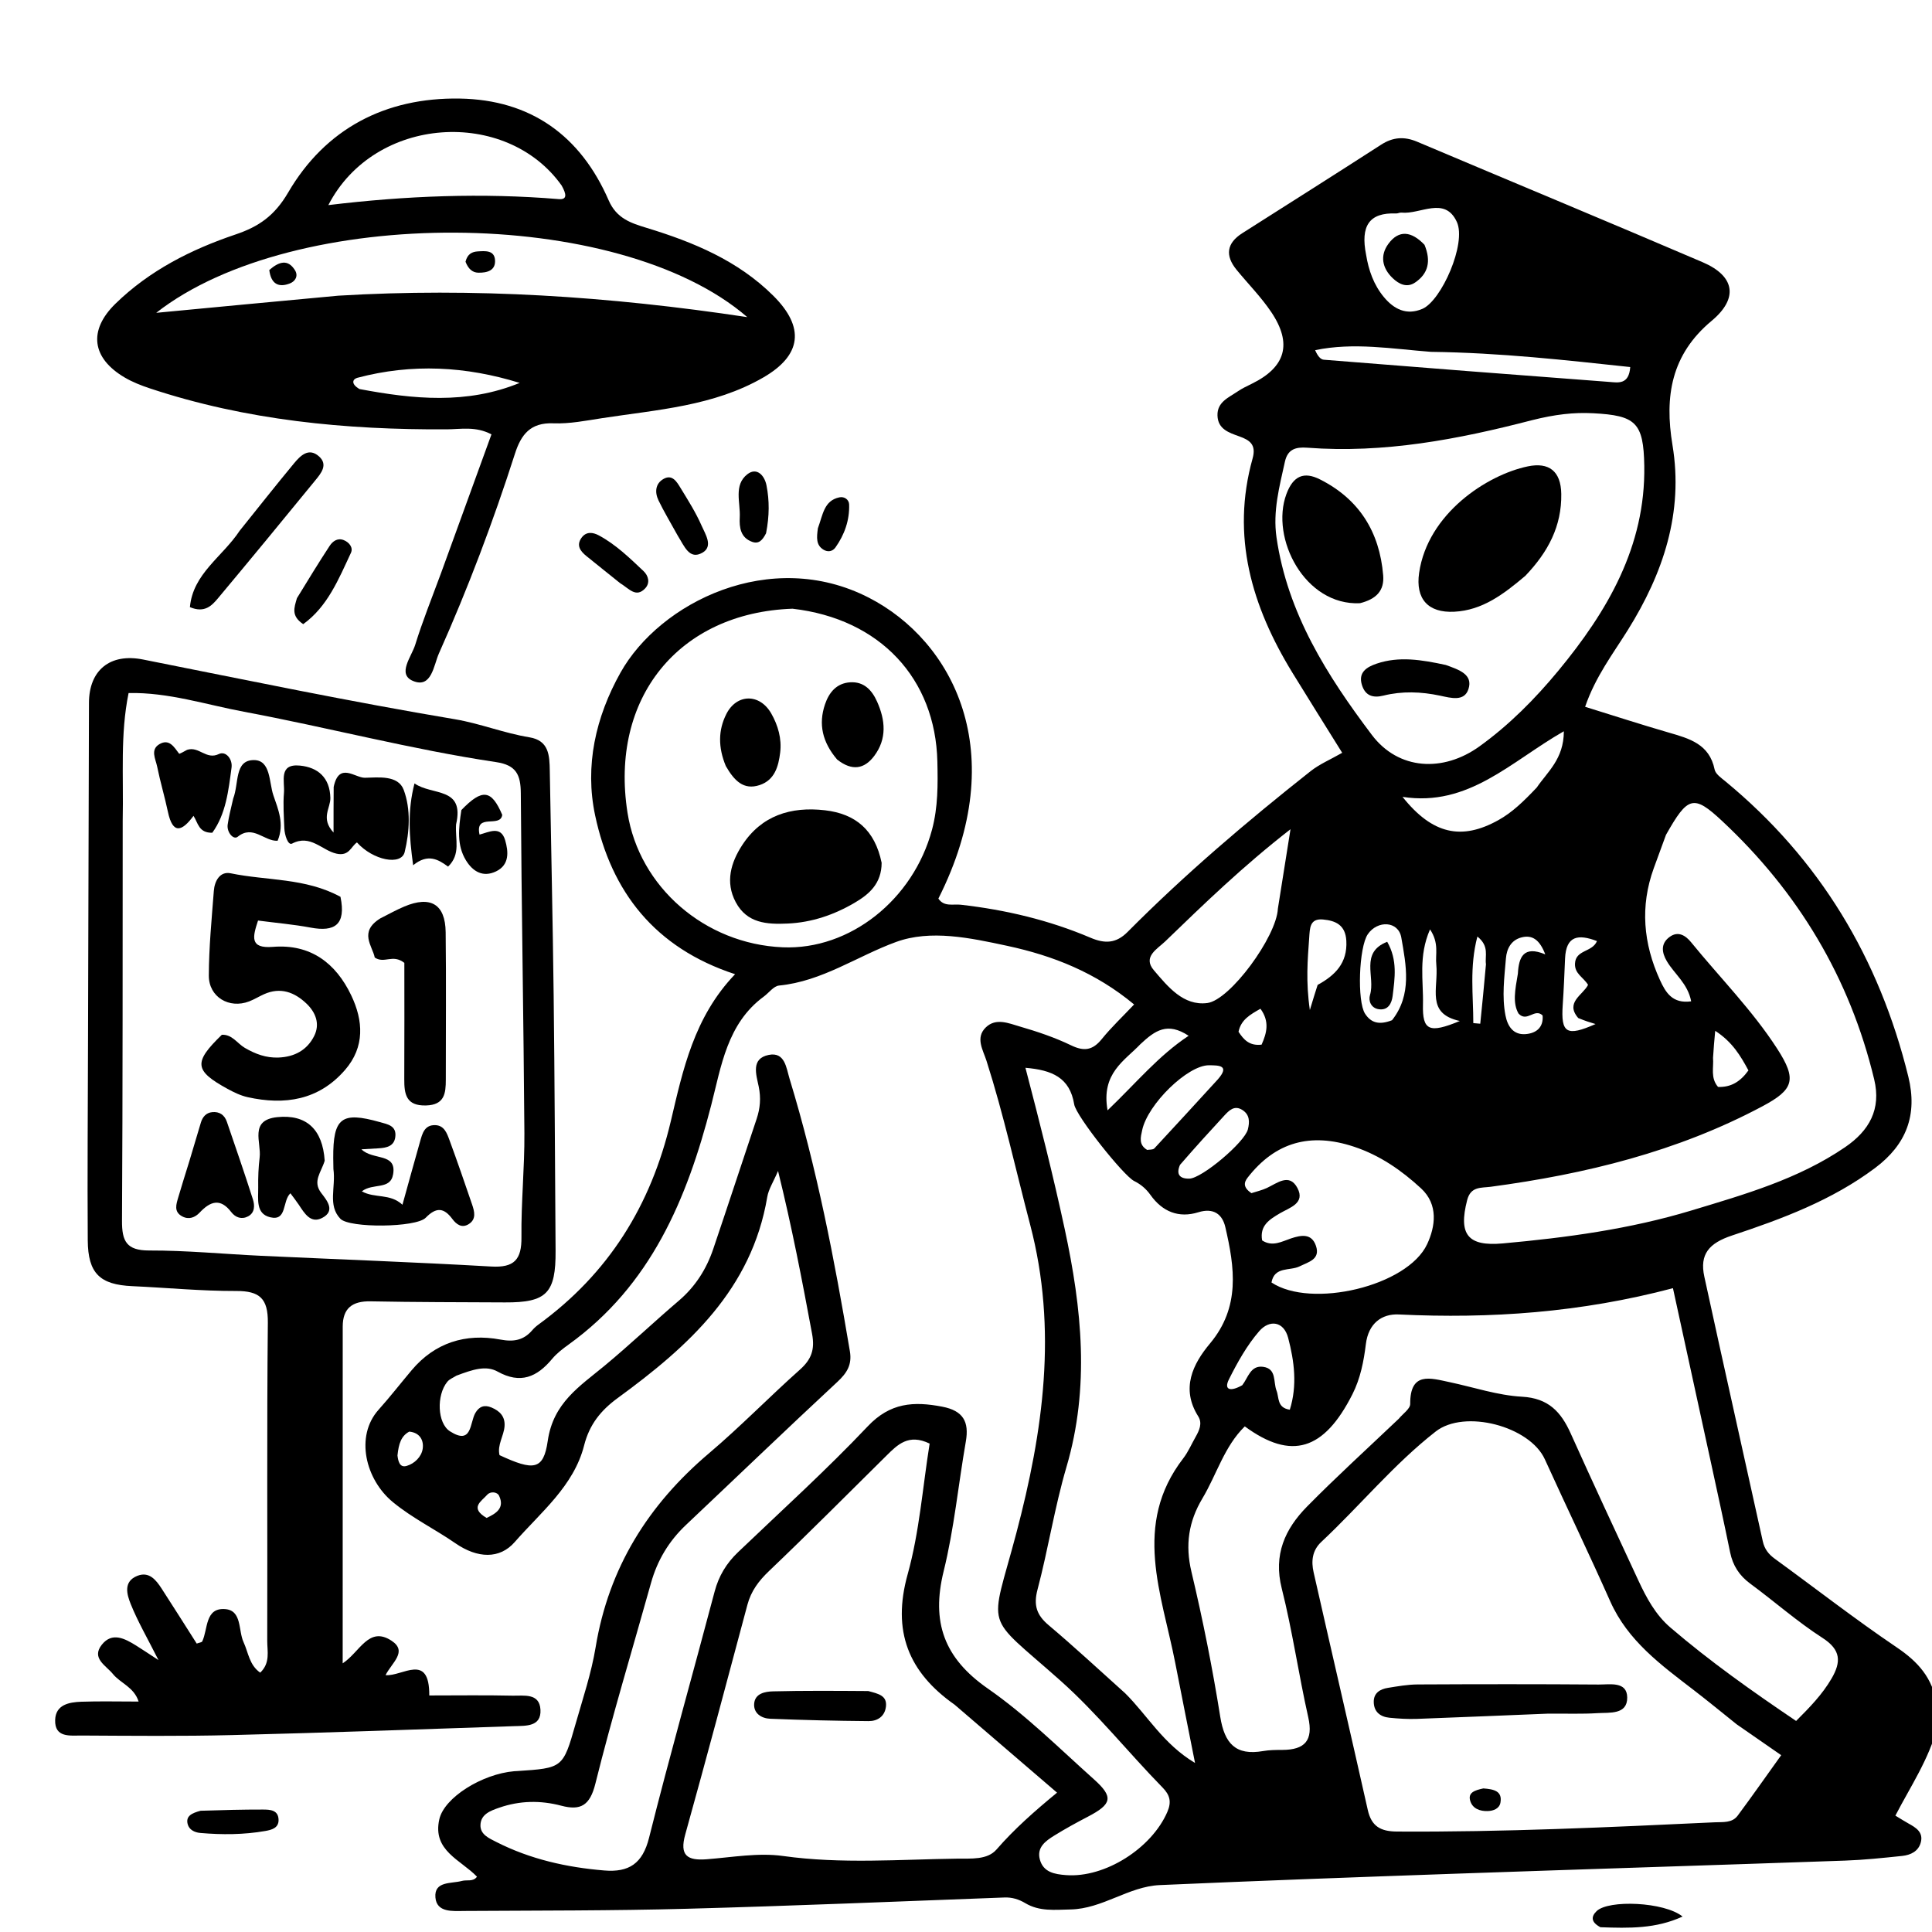 <svg version="1.1" id="Layer_1" xmlns="http://www.w3.org/2000/svg" xmlns:xlink="http://www.w3.org/1999/xlink" x="0px" y="0px"
	 width="100%" viewBox="0 0 352 352" enable-background="new 0 0 352 352" xml:space="preserve">
<path fill="#000000" opacity="1" stroke="none" 
	d="
M353,314.6 
	C351.4,320.617 348.093,325.454 345.328,330.798 
	C346.344,331.411 347.011,331.842 347.705,332.226 
	C349.06,332.976 350.433,333.794 349.969,335.636 
	C349.549,337.3 348.115,337.978 346.566,338.14 
	C343.09,338.504 339.605,338.872 336.114,338.994 
	C312.479,339.821 288.841,340.552 265.206,341.378 
	C247.236,342.007 229.267,342.663 211.304,343.453 
	C205.609,343.704 200.886,347.779 195.031,347.893 
	C192.166,347.949 189.393,348.293 186.797,346.741 
	C185.641,346.05 184.412,345.66 183.007,345.712 
	C163.702,346.431 144.4,347.25 125.09,347.767 
	C111.6,348.128 98.099,348.085 84.603,348.167 
	C82.489,348.18 79.565,348.495 79.331,345.709 
	C79.077,342.685 82.211,343.228 84.169,342.691 
	C85.078,342.442 86.196,342.904 86.905,341.925 
	C83.954,338.847 78.744,337.189 80.04,331.466 
	C80.94,327.49 87.825,323.217 93.674,322.707 
	C93.839,322.692 94.006,322.691 94.173,322.68 
	C102.536,322.13 102.575,322.141 104.86,314.117 
	C106.182,309.48 107.739,304.863 108.519,300.126 
	C110.904,285.645 118.094,274.164 129.185,264.772 
	C134.899,259.934 140.135,254.533 145.732,249.55 
	C147.832,247.681 148.49,245.889 147.958,243.027 
	C146.143,233.271 144.281,223.535 141.756,213.345 
	C140.907,215.341 140.029,216.66 139.789,218.086 
	C136.947,234.948 125.404,245.322 112.559,254.702 
	C109.497,256.938 107.4,259.496 106.421,263.354 
	C104.544,270.751 98.513,275.532 93.778,280.955 
	C91.049,284.081 87.015,283.973 82.945,281.156 
	C79.235,278.589 75.182,276.641 71.579,273.677 
	C66.597,269.579 64.642,261.694 68.973,256.85 
	C71.072,254.503 72.986,252.04 75.003,249.645 
	C79.232,244.623 84.831,242.874 91.181,244.063 
	C93.608,244.517 95.401,244.188 96.973,242.363 
	C97.297,241.986 97.674,241.641 98.076,241.349 
	C110.848,232.051 118.57,219.719 122.226,204.246 
	C124.41,195.004 126.415,185.332 133.929,177.494 
	C119.269,172.696 111.388,162.451 108.432,148.572 
	C106.506,139.528 108.52,130.65 113.041,122.566 
	C120.198,109.768 140.374,99.679 158.318,108.905 
	C173.538,116.731 184.431,137.035 170.969,163.717 
	C171.994,165.266 173.661,164.679 175.053,164.837 
	C183.21,165.763 191.131,167.636 198.685,170.85 
	C201.298,171.961 203.343,171.907 205.441,169.795 
	C215.886,159.28 227.157,149.692 238.774,140.51 
	C240.403,139.223 242.39,138.389 244.541,137.156 
	C241.425,132.149 238.429,127.389 235.489,122.596 
	C228.076,110.509 224.253,97.713 228.215,83.538 
	C228.916,81.03 227.723,80.199 225.824,79.518 
	C223.918,78.834 221.884,78.202 221.818,75.688 
	C221.753,73.249 223.848,72.44 225.463,71.338 
	C226.283,70.777 227.198,70.347 228.094,69.906 
	C234.229,66.893 235.492,62.638 231.628,56.877 
	C229.784,54.127 227.408,51.736 225.301,49.16 
	C223.181,46.567 223.467,44.313 226.34,42.485 
	C234.768,37.121 243.218,31.792 251.611,26.375 
	C253.783,24.973 255.844,24.825 258.207,25.826 
	C275.537,33.159 292.923,40.364 310.219,47.777 
	C316.085,50.291 316.787,54.34 311.846,58.458 
	C304.48,64.597 303.244,72.216 304.716,81.087 
	C306.757,93.394 303.035,104.448 296.581,114.79 
	C293.869,119.135 290.703,123.241 288.799,128.774 
	C294.01,130.389 298.99,132.01 304.017,133.466 
	C307.781,134.556 311.449,135.549 312.394,140.201 
	C312.561,141.023 313.607,141.737 314.362,142.36 
	C331.549,156.533 342.393,174.61 347.688,196.163 
	C349.403,203.145 347.321,208.532 341.64,212.794 
	C333.785,218.687 324.704,222.065 315.569,225.1 
	C311.369,226.496 309.63,228.512 310.518,232.594 
	C314.013,248.682 317.635,264.743 321.173,280.822 
	C321.483,282.23 322.222,283.171 323.359,283.998 
	C330.764,289.385 337.998,295.022 345.58,300.146 
	C349.415,302.738 352.134,305.675 352.901,310.652 
	C353,312.067 353,313.133 353,314.6 
M83.149,250.641 
	C82.593,251.003 81.904,251.257 81.503,251.746 
	C79.497,254.192 79.665,259.295 81.979,260.775 
	C86.041,263.373 85.564,259.239 86.609,257.432 
	C87.316,256.209 88.292,255.911 89.553,256.441 
	C91.057,257.073 92.052,258.075 91.926,259.848 
	C91.799,261.64 90.564,263.254 91.011,265.119 
	C97.195,267.988 99.021,267.905 99.796,262.524 
	C100.796,255.579 105.605,252.593 110.147,248.833 
	C114.763,245.012 119.113,240.871 123.675,236.982 
	C126.694,234.408 128.708,231.224 129.957,227.534 
	C132.624,219.652 135.213,211.744 137.855,203.853 
	C138.504,201.918 138.659,200.035 138.235,197.977 
	C137.79,195.816 136.757,192.865 140.059,192.199 
	C143.019,191.603 143.26,194.594 143.853,196.537 
	C148.816,212.799 152.032,229.451 154.845,246.194 
	C155.259,248.658 154.307,250.156 152.552,251.785 
	C143.285,260.394 134.166,269.161 124.971,277.847 
	C121.86,280.786 119.762,284.288 118.611,288.407 
	C115.207,300.592 111.527,312.707 108.473,324.979 
	C107.482,328.961 105.784,329.92 102.267,328.991 
	C98.454,327.984 94.685,328.058 90.959,329.352 
	C89.368,329.905 87.599,330.535 87.537,332.509 
	C87.482,334.243 89.113,334.929 90.444,335.605 
	C96.62,338.744 103.234,340.222 110.099,340.791 
	C114.588,341.163 117.073,339.542 118.252,334.843 
	C122.019,319.836 126.246,304.945 130.198,289.983 
	C130.952,287.129 132.35,284.825 134.452,282.814 
	C142.391,275.221 150.559,267.839 158.1,259.867 
	C162.19,255.542 166.471,255.289 171.665,256.288 
	C175.502,257.026 176.596,259.029 175.967,262.646 
	C174.597,270.514 173.839,278.525 171.931,286.255 
	C169.641,295.534 171.997,302.096 179.974,307.643 
	C186.903,312.46 192.982,318.519 199.305,324.177 
	C202.934,327.424 202.603,328.703 198.168,331.011 
	C196.103,332.086 194.056,333.208 192.078,334.435 
	C190.505,335.411 188.861,336.577 189.453,338.783 
	C190.085,341.136 192.162,341.476 194.212,341.634 
	C201.3,342.18 209.818,336.761 212.686,330.117 
	C213.489,328.256 213.127,327.023 211.817,325.684 
	C205.53,319.258 199.924,312.183 193.186,306.186 
	C179.073,293.624 180.361,297.554 185.173,279.316 
	C190.069,260.759 192.703,242.226 187.698,223.168 
	C185.077,213.19 182.877,203.106 179.732,193.264 
	C179.107,191.307 177.656,189.069 179.617,187.178 
	C181.462,185.398 183.799,186.442 185.798,187.022 
	C188.983,187.946 192.17,189.016 195.147,190.454 
	C197.533,191.607 199.089,191.35 200.739,189.312 
	C202.479,187.162 204.512,185.249 206.629,183.008 
	C199.631,177.186 191.855,174.117 183.49,172.322 
	C176.765,170.88 169.558,169.32 163.25,171.624 
	C156.157,174.214 149.801,178.792 141.938,179.562 
	C140.955,179.658 140.09,180.888 139.156,181.573 
	C132.475,186.475 131.404,194.286 129.572,201.382 
	C125.144,218.535 118.573,234.186 103.604,244.965 
	C102.527,245.741 101.435,246.576 100.593,247.586 
	C97.835,250.895 94.835,252.216 90.665,249.897 
	C88.519,248.704 86.1,249.535 83.149,250.641 
M316.403,314.154 
	C313.802,312.076 311.233,309.956 308.594,307.928 
	C302.644,303.355 296.58,298.959 293.372,291.747 
	C289.516,283.075 285.39,274.523 281.464,265.881 
	C278.724,259.849 266.843,256.696 261.574,260.815 
	C253.933,266.788 247.782,274.329 240.733,280.93 
	C239.066,282.491 238.877,284.451 239.334,286.468 
	C242.603,300.902 245.96,315.317 249.201,329.758 
	C249.874,332.759 251.541,333.679 254.515,333.698 
	C273.842,333.818 293.135,332.916 312.429,332.013 
	C313.906,331.944 315.576,332.17 316.593,330.803 
	C319.234,327.252 321.772,323.624 324.525,319.785 
	C321.873,317.949 319.43,316.258 316.403,314.154 
M254.856,258.483 
	C255.582,257.587 256.936,256.686 256.931,255.794 
	C256.898,249.855 260.596,251.076 264.113,251.82 
	C268.505,252.749 272.866,254.229 277.296,254.473 
	C282.112,254.738 284.404,257.229 286.172,261.162 
	C290.195,270.115 294.347,279.01 298.483,287.912 
	C299.961,291.094 301.615,294.193 304.336,296.525 
	C311.528,302.69 319.24,308.146 327.241,313.549 
	C329.718,311.075 332.003,308.732 333.694,305.832 
	C335.462,302.797 335.444,300.605 332.051,298.419 
	C327.448,295.455 323.305,291.784 318.883,288.528 
	C316.887,287.057 315.712,285.233 315.219,282.826 
	C314.085,277.291 312.875,271.771 311.676,266.25 
	C309.428,255.897 307.167,245.547 304.803,234.701 
	C288.033,239.138 271.546,240.291 254.856,239.488 
	C251.731,239.338 249.314,241.126 248.851,244.902 
	C248.47,248.006 247.866,251.138 246.408,254.02 
	C241.239,264.238 235.318,266.132 226.794,259.88 
	C223.049,263.545 221.674,268.65 219.077,272.996 
	C216.558,277.21 215.909,281.464 217.073,286.364 
	C219.147,295.094 220.909,303.917 222.321,312.778 
	C223.1,317.664 225.136,319.909 230.15,319.031 
	C231.291,318.832 232.474,318.83 233.638,318.825 
	C237.735,318.81 239.31,317.116 238.351,312.855 
	C236.598,305.068 235.476,297.132 233.526,289.401 
	C231.976,283.255 234.121,278.566 238.134,274.489 
	C243.383,269.155 248.931,264.113 254.856,258.483 
M173.928,310.586 
	C165.512,304.676 162.486,297.189 165.367,286.84 
	C167.522,279.104 168.104,270.929 169.375,263.015 
	C165.525,261.151 163.525,263.216 161.489,265.229 
	C154.391,272.248 147.354,279.331 140.129,286.218 
	C138.244,288.016 136.849,289.86 136.178,292.367 
	C132.445,306.335 128.726,320.308 124.847,334.236 
	C123.772,338.097 125.25,339.018 128.759,338.747 
	C133.396,338.389 138.151,337.519 142.676,338.152 
	C153.295,339.637 163.869,338.771 174.465,338.634 
	C176.957,338.601 179.892,338.888 181.562,336.966 
	C184.815,333.22 188.512,329.967 192.588,326.611 
	C186.271,321.187 180.368,316.118 173.928,310.586 
M204.997,308.5 
	C209.051,312.517 211.92,317.736 217.728,321.202 
	C216.427,314.631 215.259,308.811 214.125,302.983 
	C211.687,290.447 206.251,277.797 215.583,265.7 
	C216.488,264.527 217.083,263.115 217.824,261.815 
	C218.504,260.622 219.107,259.314 218.308,258.048 
	C215.101,252.965 217.34,248.501 220.456,244.775 
	C226.011,238.133 224.955,230.92 223.244,223.557 
	C222.706,221.245 221.113,220.003 218.329,220.868 
	C214.759,221.977 211.785,220.77 209.611,217.715 
	C208.824,216.609 207.878,215.792 206.628,215.171 
	C204.717,214.221 196.065,203.363 195.714,201.214 
	C194.912,196.309 191.667,194.961 186.829,194.546 
	C189.465,204.612 191.896,214.233 193.987,223.939 
	C197.104,238.406 198.585,252.74 194.301,267.288 
	C192.146,274.609 190.986,282.218 189.031,289.605 
	C188.272,292.474 188.869,294.252 191.049,296.091 
	C195.624,299.951 200.021,304.023 204.997,308.5 
M279.065,76.57 
	C265.659,80.05 252.138,82.633 238.185,81.57 
	C236.055,81.408 234.605,81.849 234.103,84.123 
	C233.102,88.662 231.887,93.157 232.571,97.898 
	C234.566,111.731 241.808,123.116 249.943,133.895 
	C254.801,140.332 262.94,140.745 269.544,135.991 
	C274.986,132.074 279.693,127.315 283.914,122.21 
	C292.852,111.399 299.815,99.561 299.579,84.875 
	C299.451,76.951 298.01,75.699 290.264,75.291 
	C286.732,75.104 283.294,75.503 279.065,76.57 
M144.393,110.903 
	C123.641,111.628 111.044,127.207 114.33,148.083 
	C116.46,161.615 128.43,171.993 142.6,172.593 
	C154.841,173.111 166.405,163.91 169.813,151.148 
	C170.911,147.034 170.879,142.9 170.783,138.746 
	C170.433,123.669 160.39,112.749 144.393,110.903 
M303.533,152.106 
	C302.79,154.136 302.038,156.163 301.303,158.196 
	C298.796,165.131 299.398,171.895 302.423,178.53 
	C303.485,180.859 304.719,182.904 308.121,182.437 
	C307.519,179.212 305.086,177.482 303.697,175.138 
	C302.754,173.547 302.531,171.915 304.199,170.699 
	C305.753,169.566 307.11,170.447 308.104,171.668 
	C313.354,178.117 319.262,184.053 323.789,191.061 
	C327.436,196.705 326.828,198.509 321.091,201.568 
	C305.594,209.83 288.86,213.911 271.601,216.223 
	C269.855,216.456 267.964,216.116 267.309,218.65 
	C265.69,224.915 267.417,227.12 273.789,226.545 
	C285.403,225.496 296.945,223.934 308.133,220.554 
	C317.838,217.622 327.64,214.837 336.17,209.009 
	C340.559,206.01 342.78,202.114 341.466,196.65 
	C337.016,178.144 327.613,162.52 313.77,149.588 
	C308.537,144.7 307.512,145.066 303.533,152.106 
M227.995,217.389 
	C228.932,217.083 229.909,216.864 230.796,216.453 
	C232.704,215.568 234.909,213.665 236.383,216.447 
	C237.868,219.249 234.93,220.031 233.198,221.054 
	C231.256,222.201 229.483,223.302 229.954,225.995 
	C231.828,227.222 233.55,226.189 235.206,225.634 
	C237.147,224.984 238.987,224.708 239.76,226.989 
	C240.597,229.458 238.412,229.914 236.783,230.723 
	C235.032,231.591 232.203,230.681 231.657,233.66 
	C238.876,238.471 256.436,234.364 260.021,226.673 
	C261.499,223.502 262.12,219.475 258.899,216.506 
	C255.341,213.227 251.416,210.499 246.721,208.934 
	C238.772,206.286 232.364,208.065 227.311,214.558 
	C226.61,215.46 226.479,216.337 227.995,217.389 
M232.822,165.556 
	C233.53,161.099 234.238,156.642 235.121,151.081 
	C226.374,157.884 219.342,164.716 212.293,171.519 
	C210.864,172.898 208.127,174.324 210.23,176.779 
	C212.777,179.753 215.603,183.31 219.968,182.746 
	C224.115,182.21 232.577,170.666 232.822,165.556 
M260.692,64.103 
	C253.676,63.565 246.648,62.332 239.611,63.798 
	C240.109,64.948 240.633,65.495 241.197,65.54 
	C258.551,66.93 275.908,68.289 293.27,69.589 
	C294.802,69.704 296.789,70.124 297.02,66.873 
	C285.251,65.622 273.507,64.273 260.692,64.103 
M248.897,46.418 
	C249.354,49.246 250.287,51.895 252.13,54.117 
	C253.967,56.332 256.252,57.507 259.145,56.274 
	C262.618,54.794 267.232,44.35 265.428,40.431 
	C263.238,35.67 258.773,39.104 255.335,38.737 
	C255.018,38.703 254.681,38.906 254.358,38.893 
	C249.441,38.686 247.85,41.185 248.897,46.418 
M279.991,143.48 
	C281.922,140.628 284.925,138.297 284.924,133.232 
	C275.247,138.76 267.565,147.057 255.531,145.184 
	C260.985,152.027 266.309,153.155 273.016,149.412 
	C275.522,148.013 277.553,146.052 279.991,143.48 
M226.337,252.375 
	C227.405,251.007 227.831,248.7 230.159,249.031 
	C232.637,249.383 231.953,251.799 232.579,253.379 
	C233.064,254.604 232.627,256.496 234.997,256.84 
	C236.387,252.409 235.813,248.01 234.697,243.755 
	C233.891,240.684 231.271,240.406 229.432,242.522 
	C227.185,245.106 225.459,248.218 223.909,251.303 
	C222.93,253.251 224.172,253.607 226.337,252.375 
M221.86,196.681 
	C224.145,194.085 222.082,194.101 220.262,194.087 
	C216.41,194.058 209.1,201.169 208.098,205.908 
	C207.828,207.184 207.401,208.551 209.009,209.509 
	C209.407,209.433 210.054,209.51 210.317,209.229 
	C214.044,205.234 217.719,201.191 221.86,196.681 
M253.62,185.879 
	C257.294,181.218 256.192,175.851 255.307,170.804 
	C254.778,167.785 250.979,167.625 249.206,170.21 
	C247.586,172.571 247.228,182.43 248.71,184.697 
	C249.733,186.26 251.146,186.845 253.62,185.879 
M207.783,190.234 
	C204.91,193.26 200.58,195.533 201.792,202.299 
	C207.134,197.183 211.02,192.394 216.561,188.713 
	C212.696,186.167 210.461,187.73 207.783,190.234 
M214.989,212.232 
	C214.248,213.946 214.916,214.775 216.677,214.743 
	C218.992,214.702 226.758,208.116 227.352,205.779 
	C227.699,204.413 227.7,203.11 226.389,202.254 
	C224.907,201.285 223.928,202.313 223.016,203.302 
	C220.448,206.082 217.898,208.88 214.989,212.232 
M240.065,179.447 
	C243.243,177.705 245.515,175.48 245.294,171.411 
	C245.138,168.528 243.352,167.743 241.06,167.528 
	C238.611,167.297 238.654,169.112 238.528,170.86 
	C238.24,174.867 237.895,178.863 238.649,184.02 
	C239.275,181.952 239.558,181.019 240.065,179.447 
M276.55,177.388 
	C276.713,174.406 277.564,172.214 281.54,173.883 
	C280.56,171.315 279.229,170.219 277.113,170.816 
	C275.323,171.322 274.518,172.842 274.373,174.6 
	C274.088,178.063 273.614,181.534 274.289,185.005 
	C274.675,186.989 275.714,188.548 277.877,188.416 
	C279.814,188.297 281.252,187.243 281.054,185.011 
	C279.592,183.598 278.237,186.347 276.664,184.662 
	C275.576,182.737 276.025,180.448 276.55,177.388 
M287.547,185.481 
	C285.087,182.625 288.437,181.263 289.336,179.434 
	C288.448,178 286.872,177.419 286.955,175.561 
	C287.071,172.996 290.103,173.529 290.96,171.459 
	C287.536,170.151 285.324,170.482 285.146,174.641 
	C285.025,177.456 284.915,180.273 284.721,183.084 
	C284.366,188.231 285.414,188.911 290.699,186.576 
	C289.701,186.279 288.927,186.048 287.547,185.481 
M261.687,175.737 
	C261.478,173.892 262.252,171.883 260.542,169.33 
	C258.381,174.27 259.365,178.732 259.257,183.002 
	C259.137,187.764 260.379,188.336 265.972,186.02 
	C259.74,184.655 262.108,180.141 261.687,175.737 
M312.106,192.733 
	C312.255,194.484 311.595,196.371 313.018,198.034 
	C315.305,198.116 317.036,197.144 318.555,195.024 
	C317.135,192.391 315.641,189.845 312.502,187.812 
	C312.326,189.712 312.221,190.841 312.106,192.733 
M270.735,175.682 
	C270.505,174.179 271.411,172.426 269.172,170.631 
	C267.698,176.227 268.434,181.331 268.428,186.405 
	C268.85,186.441 269.272,186.478 269.694,186.515 
	C270.031,183.182 270.367,179.848 270.735,175.682 
M72.418,265.176 
	C72.544,266.207 72.807,267.453 74.084,267.084 
	C75.526,266.668 76.79,265.421 77.011,263.97 
	C77.236,262.494 76.557,261.019 74.563,260.833 
	C73.097,261.627 72.643,263.007 72.418,265.176 
M229.855,190.329 
	C230.795,188.218 231.357,186.125 229.648,183.789 
	C227.744,184.866 226.106,185.791 225.651,187.984 
	C226.586,189.392 227.605,190.594 229.855,190.329 
M88.657,276.561 
	C90.379,275.755 91.982,274.772 90.939,272.537 
	C90.59,271.788 89.35,271.673 88.757,272.348 
	C87.717,273.533 85.486,274.707 88.657,276.561 
z"/>
<path fill="#000000" opacity="1" stroke="none" 
	d="
M16.039,189 
	C16.097,168.353 16.164,148.206 16.209,128.059 
	C16.222,122.087 20.066,118.965 26.056,120.158 
	C44.984,123.925 63.878,127.852 82.92,131.049 
	C87.449,131.81 91.851,133.582 96.453,134.333 
	C100.025,134.916 100.119,137.64 100.167,140.407 
	C100.401,154.061 100.712,167.714 100.874,181.368 
	C101.058,196.86 101.116,212.353 101.224,227.845 
	C101.278,235.612 99.603,237.332 91.997,237.292 
	C83.834,237.249 75.67,237.257 67.51,237.096 
	C64.195,237.031 62.444,238.35 62.442,241.698 
	C62.429,261.984 62.435,282.27 62.435,303.051 
	C65.556,301.023 67.167,296.195 71.331,298.928 
	C74.334,300.9 71.383,302.926 70.246,305.202 
	C73.303,305.477 78.26,300.99 78.212,308.904 
	C83.418,308.904 88.4,308.828 93.377,308.941 
	C95.413,308.987 98.308,308.408 98.47,311.508 
	C98.633,314.619 95.832,314.422 93.712,314.494 
	C76.574,315.074 59.437,315.697 42.295,316.122 
	C33.138,316.349 23.971,316.252 14.809,316.205 
	C12.762,316.194 9.943,316.643 10.049,313.365 
	C10.139,310.568 12.596,310.125 14.826,310.046 
	C18.138,309.93 21.457,310.016 25.256,310.016 
	C24.411,307.369 21.928,306.668 20.577,304.998 
	C19.326,303.452 16.582,302.133 18.553,299.654 
	C20.437,297.285 22.754,298.539 24.815,299.82 
	C25.881,300.483 26.921,301.186 28.874,302.458 
	C26.838,298.425 25.103,295.444 23.828,292.278 
	C23.128,290.54 22.402,288.163 25.008,287.115 
	C27.147,286.255 28.412,287.833 29.444,289.426 
	C31.606,292.764 33.726,296.13 35.84,299.449 
	C36.312,299.271 36.759,299.242 36.851,299.046 
	C37.909,296.804 37.332,292.911 40.992,293.167 
	C44.121,293.386 43.389,297.064 44.376,299.193 
	C45.253,301.085 45.416,303.37 47.411,304.748 
	C49.278,302.973 48.685,300.852 48.69,298.971 
	C48.746,279.647 48.605,260.321 48.8,240.998 
	C48.845,236.579 47.311,235.198 43.03,235.211 
	C36.712,235.23 30.395,234.616 24.075,234.329 
	C18.214,234.062 16.031,232.021 15.989,225.982 
	C15.904,213.822 16.012,201.661 16.039,189 
M22.356,149.502 
	C22.334,173.812 22.369,198.122 22.229,222.431 
	C22.208,226.133 23.04,227.843 27.191,227.833 
	C33.999,227.817 40.806,228.484 47.616,228.802 
	C61.577,229.452 75.546,229.953 89.499,230.754 
	C93.701,230.995 95.052,229.487 95.006,225.399 
	C94.934,219.085 95.586,212.764 95.542,206.448 
	C95.398,185.808 95.016,165.169 94.888,144.529 
	C94.867,141.157 94.055,139.397 90.395,138.852 
	C74.93,136.548 59.794,132.542 44.439,129.675 
	C37.52,128.383 30.695,126.115 23.428,126.267 
	C21.884,133.877 22.531,141.212 22.356,149.502 
z"/>
<path fill="#000000" opacity="1" stroke="none" 
	d="
M80.35,104.43 
	C83.49,95.823 86.481,87.576 89.541,79.14 
	C86.654,77.617 83.961,78.21 81.396,78.224 
	C62.998,78.326 44.861,76.592 27.291,70.756 
	C25.72,70.234 24.143,69.615 22.722,68.78 
	C16.719,65.254 16.04,60.2 21.047,55.323 
	C27.25,49.28 34.815,45.45 42.933,42.713 
	C47.114,41.303 50.013,39.333 52.501,35.074 
	C59.298,23.437 70.218,17.74 83.749,17.958 
	C96.714,18.168 105.78,24.731 110.901,36.511 
	C112.339,39.819 114.971,40.651 117.823,41.52 
	C126.339,44.116 134.45,47.473 140.899,53.891 
	C146.645,59.61 146.114,64.706 139.057,68.782 
	C130.029,73.996 119.751,74.645 109.746,76.18 
	C106.789,76.633 103.785,77.242 100.828,77.126 
	C96.66,76.964 94.956,79.125 93.818,82.674 
	C89.852,95.04 85.267,107.185 79.972,119.043 
	C79.011,121.194 78.648,125.489 75.245,124.064 
	C72.3,122.83 74.982,119.64 75.651,117.474 
	C76.976,113.186 78.663,109.011 80.35,104.43 
M61.635,53.872 
	C86.284,52.391 110.803,53.954 136.151,57.779 
	C112.662,37.425 53.548,37.35 28.46,56.996 
	C39.316,55.963 50.002,54.946 61.635,53.872 
M102.324,33.794 
	C92.22,19.6 68.255,21.015 59.823,37.368 
	C74.003,35.658 87.887,35.123 101.796,36.277 
	C103.402,36.411 103.191,35.346 102.324,33.794 
M65.496,70.882 
	C75.285,72.729 85.047,73.714 94.679,69.765 
	C84.913,66.732 75.061,66.192 65.112,68.833 
	C64.281,69.054 63.834,69.912 65.496,70.882 
z"/>
<path fill="#000000" opacity="1" stroke="none" 
	d="
M43.67,96.695 
	C47.108,92.414 50.285,88.38 53.562,84.429 
	C54.735,83.014 56.256,81.468 58.14,83.169 
	C59.816,84.682 58.475,86.258 57.444,87.52 
	C51.58,94.701 45.686,101.857 39.741,108.97 
	C38.597,110.339 37.284,111.756 34.601,110.616 
	C35.162,104.498 40.515,101.466 43.67,96.695 
z"/>
<path fill="#000000" opacity="1" stroke="none" 
	d="
M54.097,108.991 
	C56.178,105.594 58.068,102.489 60.062,99.452 
	C60.602,98.631 61.484,97.964 62.598,98.394 
	C63.624,98.789 64.388,99.764 63.936,100.73 
	C61.695,105.521 59.676,110.523 55.243,113.717 
	C52.996,112.205 53.6,110.733 54.097,108.991 
z"/>
<path fill="#000000" opacity="1" stroke="none" 
	d="
M123.47,97.575 
	C122.175,95.225 120.977,93.244 119.976,91.168 
	C119.272,89.708 119.381,88.101 120.911,87.248 
	C122.503,86.359 123.321,87.808 123.987,88.896 
	C125.363,91.143 126.786,93.393 127.838,95.796 
	C128.503,97.316 129.99,99.54 127.989,100.693 
	C125.595,102.072 124.696,99.516 123.47,97.575 
z"/>
<path fill="#000000" opacity="1" stroke="none" 
	d="
M36.541,329.911 
	C40.613,329.782 44.244,329.683 47.875,329.691 
	C49.173,329.694 50.73,329.733 50.754,331.589 
	C50.773,333.061 49.48,333.395 48.335,333.596 
	C44.408,334.283 40.45,334.296 36.491,333.955 
	C35.465,333.866 34.459,333.382 34.193,332.346 
	C33.816,330.881 34.925,330.341 36.541,329.911 
z"/>
<path fill="#000000" opacity="1" stroke="none" 
	d="
M112.96,106.231 
	C110.724,104.454 108.798,102.878 106.855,101.323 
	C105.71,100.406 104.947,99.343 105.974,97.95 
	C106.81,96.815 108.015,96.957 109.116,97.551 
	C112.214,99.221 114.72,101.661 117.245,104.048 
	C118.141,104.895 118.489,106.193 117.552,107.192 
	C115.862,108.993 114.607,107.228 112.96,106.231 
z"/>
<path fill="#000000" opacity="1" stroke="none" 
	d="
M139.572,97.158 
	C138.898,98.479 138.218,99.141 137.054,98.726 
	C134.916,97.964 134.68,96.095 134.779,94.27 
	C134.925,91.578 133.626,88.369 136.178,86.395 
	C137.87,85.086 139.29,86.596 139.651,88.435 
	C140.192,91.187 140.192,93.986 139.572,97.158 
z"/>
<path fill="#000000" opacity="1" stroke="none" 
	d="
M291.592,351.131 
	C289.847,350.208 289.868,349.193 290.887,348.202 
	C293.066,346.083 303.24,346.505 306.552,349.183 
	C301.695,351.423 296.851,351.319 291.592,351.131 
z"/>
<path fill="#000000" opacity="1" stroke="none" 
	d="
M149.014,96.249 
	C149.927,93.79 150.116,91.208 152.928,90.614 
	C153.857,90.418 154.681,91.038 154.708,91.907 
	C154.798,94.778 153.872,97.401 152.221,99.735 
	C151.693,100.481 150.836,100.639 150.029,100.146 
	C148.661,99.311 148.784,97.961 149.014,96.249 
z"/>
<path fill="#000000" opacity="1" stroke="none" 
	d="
M282.072,312.216 
	C273.772,312.543 265.957,312.891 258.14,313.173 
	C256.481,313.233 254.807,313.126 253.153,312.962 
	C251.481,312.795 250.317,311.899 250.29,310.097 
	C250.266,308.461 251.428,307.755 252.843,307.525 
	C254.645,307.233 256.469,306.907 258.285,306.897 
	C269.282,306.841 280.279,306.829 291.275,306.913 
	C293.289,306.928 296.432,306.277 296.469,309.262 
	C296.509,312.449 293.255,311.989 291.05,312.126 
	C288.228,312.302 285.388,312.197 282.072,312.216 
z"/>
<path fill="#000000" opacity="1" stroke="none" 
	d="
M270.254,325.841 
	C272.216,325.98 273.75,326.338 273.372,328.429 
	C273.175,329.521 272.11,329.931 271.058,329.966 
	C269.625,330.014 268.283,329.521 267.864,328.095 
	C267.416,326.571 268.721,326.173 270.254,325.841 
z"/>
<path fill="#000000" opacity="1" stroke="none" 
	d="
M158.189,308.099 
	C160.047,308.593 161.669,308.922 161.409,310.971 
	C161.183,312.755 159.834,313.59 158.244,313.577 
	C152.27,313.529 146.295,313.387 140.326,313.148 
	C138.741,313.085 137.259,312.167 137.406,310.388 
	C137.559,308.529 139.402,308.192 140.838,308.156 
	C146.482,308.015 152.131,308.059 158.189,308.099 
z"/>
<path fill="#000000" opacity="1" stroke="none" 
	d="
M277.905,104.915 
	C273.921,108.281 270.078,111.194 264.96,111.454 
	C260.169,111.698 257.875,109.095 258.555,104.386 
	C260.119,93.565 270.93,86.516 278.354,84.971 
	C282.174,84.175 284.389,85.803 284.455,89.985 
	C284.546,95.847 282.08,100.55 277.905,104.915 
z"/>
<path fill="#000000" opacity="1" stroke="none" 
	d="
M247.776,109.902 
	C237.737,110.381 231.4,98.055 234.374,90.021 
	C235.624,86.646 237.606,85.892 240.479,87.338 
	C247.62,90.93 251.352,96.894 252.008,104.819 
	C252.241,107.632 250.743,109.154 247.776,109.902 
z"/>
<path fill="#000000" opacity="1" stroke="none" 
	d="
M263.423,121.156 
	C265.855,122.037 268.403,122.877 267.547,125.54 
	C266.792,127.89 264.331,127.16 262.36,126.744 
	C258.932,126.02 255.469,125.884 252.056,126.735 
	C250.103,127.222 248.753,126.728 248.149,124.843 
	C247.398,122.501 249.008,121.524 250.832,120.908 
	C254.9,119.534 258.978,120.195 263.423,121.156 
z"/>
<path fill="#000000" opacity="1" stroke="none" 
	d="
M160.63,157.203 
	C160.615,161.003 158.329,162.941 155.719,164.474 
	C151.97,166.676 147.919,168.067 143.51,168.266 
	C139.729,168.437 136.102,168.23 134.044,164.366 
	C132.089,160.696 133.185,157.132 135.196,154.023 
	C138.71,148.59 144.068,146.905 150.312,147.629 
	C155.897,148.276 159.409,151.246 160.63,157.203 
z"/>
<path fill="#000000" opacity="1" stroke="none" 
	d="
M132.241,139.572 
	C130.816,136.14 130.856,133.031 132.328,130.106 
	C134.21,126.366 138.417,126.306 140.523,129.999 
	C141.749,132.15 142.455,134.594 142.143,137.118 
	C141.834,139.624 141.151,142.123 138.406,143.036 
	C135.479,144.01 133.766,142.228 132.241,139.572 
z"/>
<path fill="#000000" opacity="1" stroke="none" 
	d="
M152.521,138.381 
	C149.817,135.204 149.094,131.928 150.308,128.334 
	C151.041,126.167 152.41,124.476 154.883,124.314 
	C157.396,124.15 158.858,125.726 159.799,127.831 
	C161.311,131.21 161.626,134.61 159.269,137.741 
	C157.494,140.099 155.267,140.549 152.521,138.381 
z"/>
<path fill="#000000" opacity="1" stroke="none" 
	d="
M259.536,44.602 
	C260.786,47.626 260.184,49.887 257.808,51.484 
	C256.319,52.484 254.887,51.771 253.749,50.687 
	C251.807,48.837 251.385,46.547 252.977,44.398 
	C254.863,41.851 257.146,42.097 259.536,44.602 
z"/>
<path fill="#000000" opacity="1" stroke="none" 
	d="
M252.74,171.587 
	C254.656,174.932 254.126,178.221 253.731,181.453 
	C253.574,182.737 252.949,184.124 251.218,183.879 
	C249.788,183.677 249.278,182.347 249.608,181.271 
	C250.615,177.985 247.707,173.569 252.74,171.587 
z"/>
<path fill="#000000" opacity="1" stroke="none" 
	d="
M62.034,163.396 
	C63.09,168.52 60.95,169.821 56.599,169.005 
	C53.512,168.426 50.366,168.157 47.013,167.719 
	C46.065,170.617 45.397,172.864 49.723,172.514 
	C56.603,171.957 61.19,175.487 63.991,181.346 
	C66.186,185.937 66.51,190.734 62.868,194.932 
	C58.077,200.455 51.892,201.401 45.113,199.896 
	C43.836,199.612 42.596,199.01 41.436,198.374 
	C35.38,195.055 35.235,193.553 40.419,188.531 
	C42.3,188.432 43.221,190.113 44.613,190.921 
	C46.533,192.036 48.475,192.768 50.744,192.679 
	C53.67,192.563 55.951,191.319 57.239,188.757 
	C58.34,186.566 57.527,184.461 55.845,182.854 
	C53.654,180.763 51.094,179.798 48.096,181.145 
	C47.186,181.555 46.327,182.089 45.399,182.447 
	C41.761,183.85 38.034,181.661 38.047,177.743 
	C38.064,172.597 38.566,167.449 38.96,162.31 
	C39.099,160.502 40.076,158.705 42.034,159.111 
	C48.635,160.478 55.619,159.912 62.034,163.396 
z"/>
<path fill="#000000" opacity="1" stroke="none" 
	d="
M60.746,212.986 
	C60.723,212.004 60.716,211.505 60.714,211.005 
	C60.675,203.655 62.211,202.469 69.179,204.432 
	C70.641,204.844 72.291,205.087 72.019,207.168 
	C71.801,208.837 70.443,209.119 69.045,209.212 
	C68.23,209.265 67.413,209.308 65.854,209.398 
	C67.923,211.451 72.301,209.987 71.625,213.941 
	C71.123,216.879 67.949,215.473 65.922,217.058 
	C68.314,218.383 71.032,217.377 73.324,219.498 
	C74.503,215.256 75.498,211.617 76.532,207.989 
	C76.944,206.542 77.329,204.935 79.295,204.994 
	C80.934,205.043 81.432,206.473 81.881,207.691 
	C83.318,211.59 84.671,215.521 86.014,219.453 
	C86.451,220.732 86.819,222.144 85.387,223.035 
	C84.153,223.802 83.166,223.102 82.409,222.083 
	C80.872,220.016 79.483,219.894 77.563,221.864 
	C75.798,223.676 63.669,223.78 62.019,222.058 
	C59.657,219.592 61.213,216.339 60.746,212.986 
z"/>
<path fill="#000000" opacity="1" stroke="none" 
	d="
M69.284,167.328 
	C70.954,166.478 72.266,165.754 73.639,165.174 
	C78.442,163.142 81.135,164.726 81.197,169.835 
	C81.305,178.792 81.218,187.751 81.224,196.71 
	C81.225,199.207 80.996,201.315 77.619,201.409 
	C73.987,201.509 73.64,199.352 73.656,196.59 
	C73.696,189.342 73.669,182.094 73.669,175.428 
	C71.519,173.756 70.058,175.638 68.278,174.46 
	C67.855,172.332 65.322,169.792 69.284,167.328 
z"/>
<path fill="#000000" opacity="1" stroke="none" 
	d="
M60.795,143.384 
	C61.753,138.745 64.686,141.739 66.474,141.704 
	C68.921,141.655 72.54,141.177 73.556,143.914 
	C74.867,147.444 74.622,151.534 73.731,155.233 
	C73.122,157.763 67.967,156.761 65.034,153.487 
	C63.906,154.265 63.629,156.049 61.285,155.525 
	C58.652,154.937 56.557,151.952 53.221,153.695 
	C52.456,154.095 51.849,152.092 51.805,150.919 
	C51.723,148.759 51.556,146.581 51.737,144.437 
	C51.908,142.398 50.692,139.101 54.638,139.486 
	C57.944,139.809 60.105,141.694 60.191,145.379 
	C60.234,147.238 58.365,149.094 60.77,151.685 
	C60.77,148.585 60.77,146.194 60.795,143.384 
z"/>
<path fill="#000000" opacity="1" stroke="none" 
	d="
M59.157,211.48 
	C58.504,213.645 56.895,215.227 58.531,217.361 
	C59.566,218.71 61.175,220.621 58.692,221.904 
	C56.596,222.987 55.471,221.05 54.448,219.51 
	C54.004,218.841 53.502,218.212 52.911,217.409 
	C51.398,218.827 52.336,222.526 49.229,221.78 
	C46.537,221.134 47.077,218.419 47.045,216.336 
	C47.018,214.521 47.084,212.689 47.306,210.889 
	C47.645,208.139 45.359,204.075 50.506,203.539 
	C55.779,202.99 58.785,205.712 59.157,211.48 
z"/>
<path fill="#000000" opacity="1" stroke="none" 
	d="
M34.493,211.576 
	C35.278,208.972 35.926,206.742 36.601,204.521 
	C36.911,203.499 37.545,202.739 38.661,202.627 
	C39.984,202.494 40.908,203.137 41.333,204.38 
	C42.943,209.083 44.569,213.781 46.079,218.516 
	C46.426,219.601 46.452,220.943 45.21,221.608 
	C44.045,222.232 42.904,221.845 42.116,220.815 
	C40.12,218.211 38.29,218.894 36.374,220.93 
	C35.539,221.817 34.415,222.263 33.211,221.626 
	C31.619,220.784 32.107,219.418 32.483,218.138 
	C33.091,216.071 33.737,214.015 34.493,211.576 
z"/>
<path fill="#000000" opacity="1" stroke="none" 
	d="
M34.09,136.617 
	C36.263,135.908 37.562,138.503 39.878,137.38 
	C41.134,136.771 42.393,138.302 42.188,139.843 
	C41.63,144.043 41.159,148.313 38.678,151.723 
	C36.188,151.767 36.094,149.931 35.256,148.645 
	C33.196,151.434 31.49,152.139 30.594,147.914 
	C30.007,145.147 29.193,142.427 28.629,139.655 
	C28.35,138.285 27.333,136.561 29.071,135.567 
	C30.849,134.551 31.717,136.113 32.634,137.316 
	C32.697,137.399 33.442,136.962 34.09,136.617 
z"/>
<path fill="#000000" opacity="1" stroke="none" 
	d="
M83.094,150.211 
	C82.902,152.998 84.003,155.597 81.637,157.894 
	C79.893,156.612 77.977,155.434 75.272,157.644 
	C74.537,152.251 74.224,147.736 75.52,142.733 
	C78.755,145.004 84.693,143.291 83.094,150.211 
z"/>
<path fill="#000000" opacity="1" stroke="none" 
	d="
M42.486,145.503 
	C43.572,142.698 42.676,138.466 46.279,138.484 
	C49.349,138.5 49.006,142.556 49.804,144.892 
	C50.673,147.437 51.868,150.156 50.578,153.185 
	C48.128,153.305 46.088,150.207 43.312,152.451 
	C42.524,153.089 41.289,151.617 41.48,150.244 
	C41.684,148.776 42.076,147.335 42.486,145.503 
z"/>
<path fill="#000000" opacity="1" stroke="none" 
	d="
M84.061,147.584 
	C87.9,143.605 89.555,143.897 91.506,148.466 
	C91.178,150.93 86.496,148.038 87.368,152.059 
	C89.059,151.623 91.242,150.365 92.036,153.08 
	C92.642,155.155 92.856,157.574 90.374,158.764 
	C88.019,159.893 86.151,158.816 84.887,156.737 
	C83.219,153.994 83.536,150.984 84.061,147.584 
z"/>
<path fill="#000000" opacity="1" stroke="none" 
	d="
M49.063,49.193 
	C50.844,47.646 52.467,47.161 53.75,49.247 
	C54.373,50.26 53.825,51.24 52.832,51.633 
	C50.774,52.447 49.375,51.753 49.063,49.193 
z"/>
<path fill="#000000" opacity="1" stroke="none" 
	d="
M84.816,47.684 
	C85.16,46.259 86.031,45.859 87.078,45.801 
	C88.403,45.727 90.047,45.561 90.188,47.35 
	C90.344,49.32 88.704,49.72 87.128,49.683 
	C86.084,49.658 85.308,48.986 84.816,47.684 
z"/>
</svg>